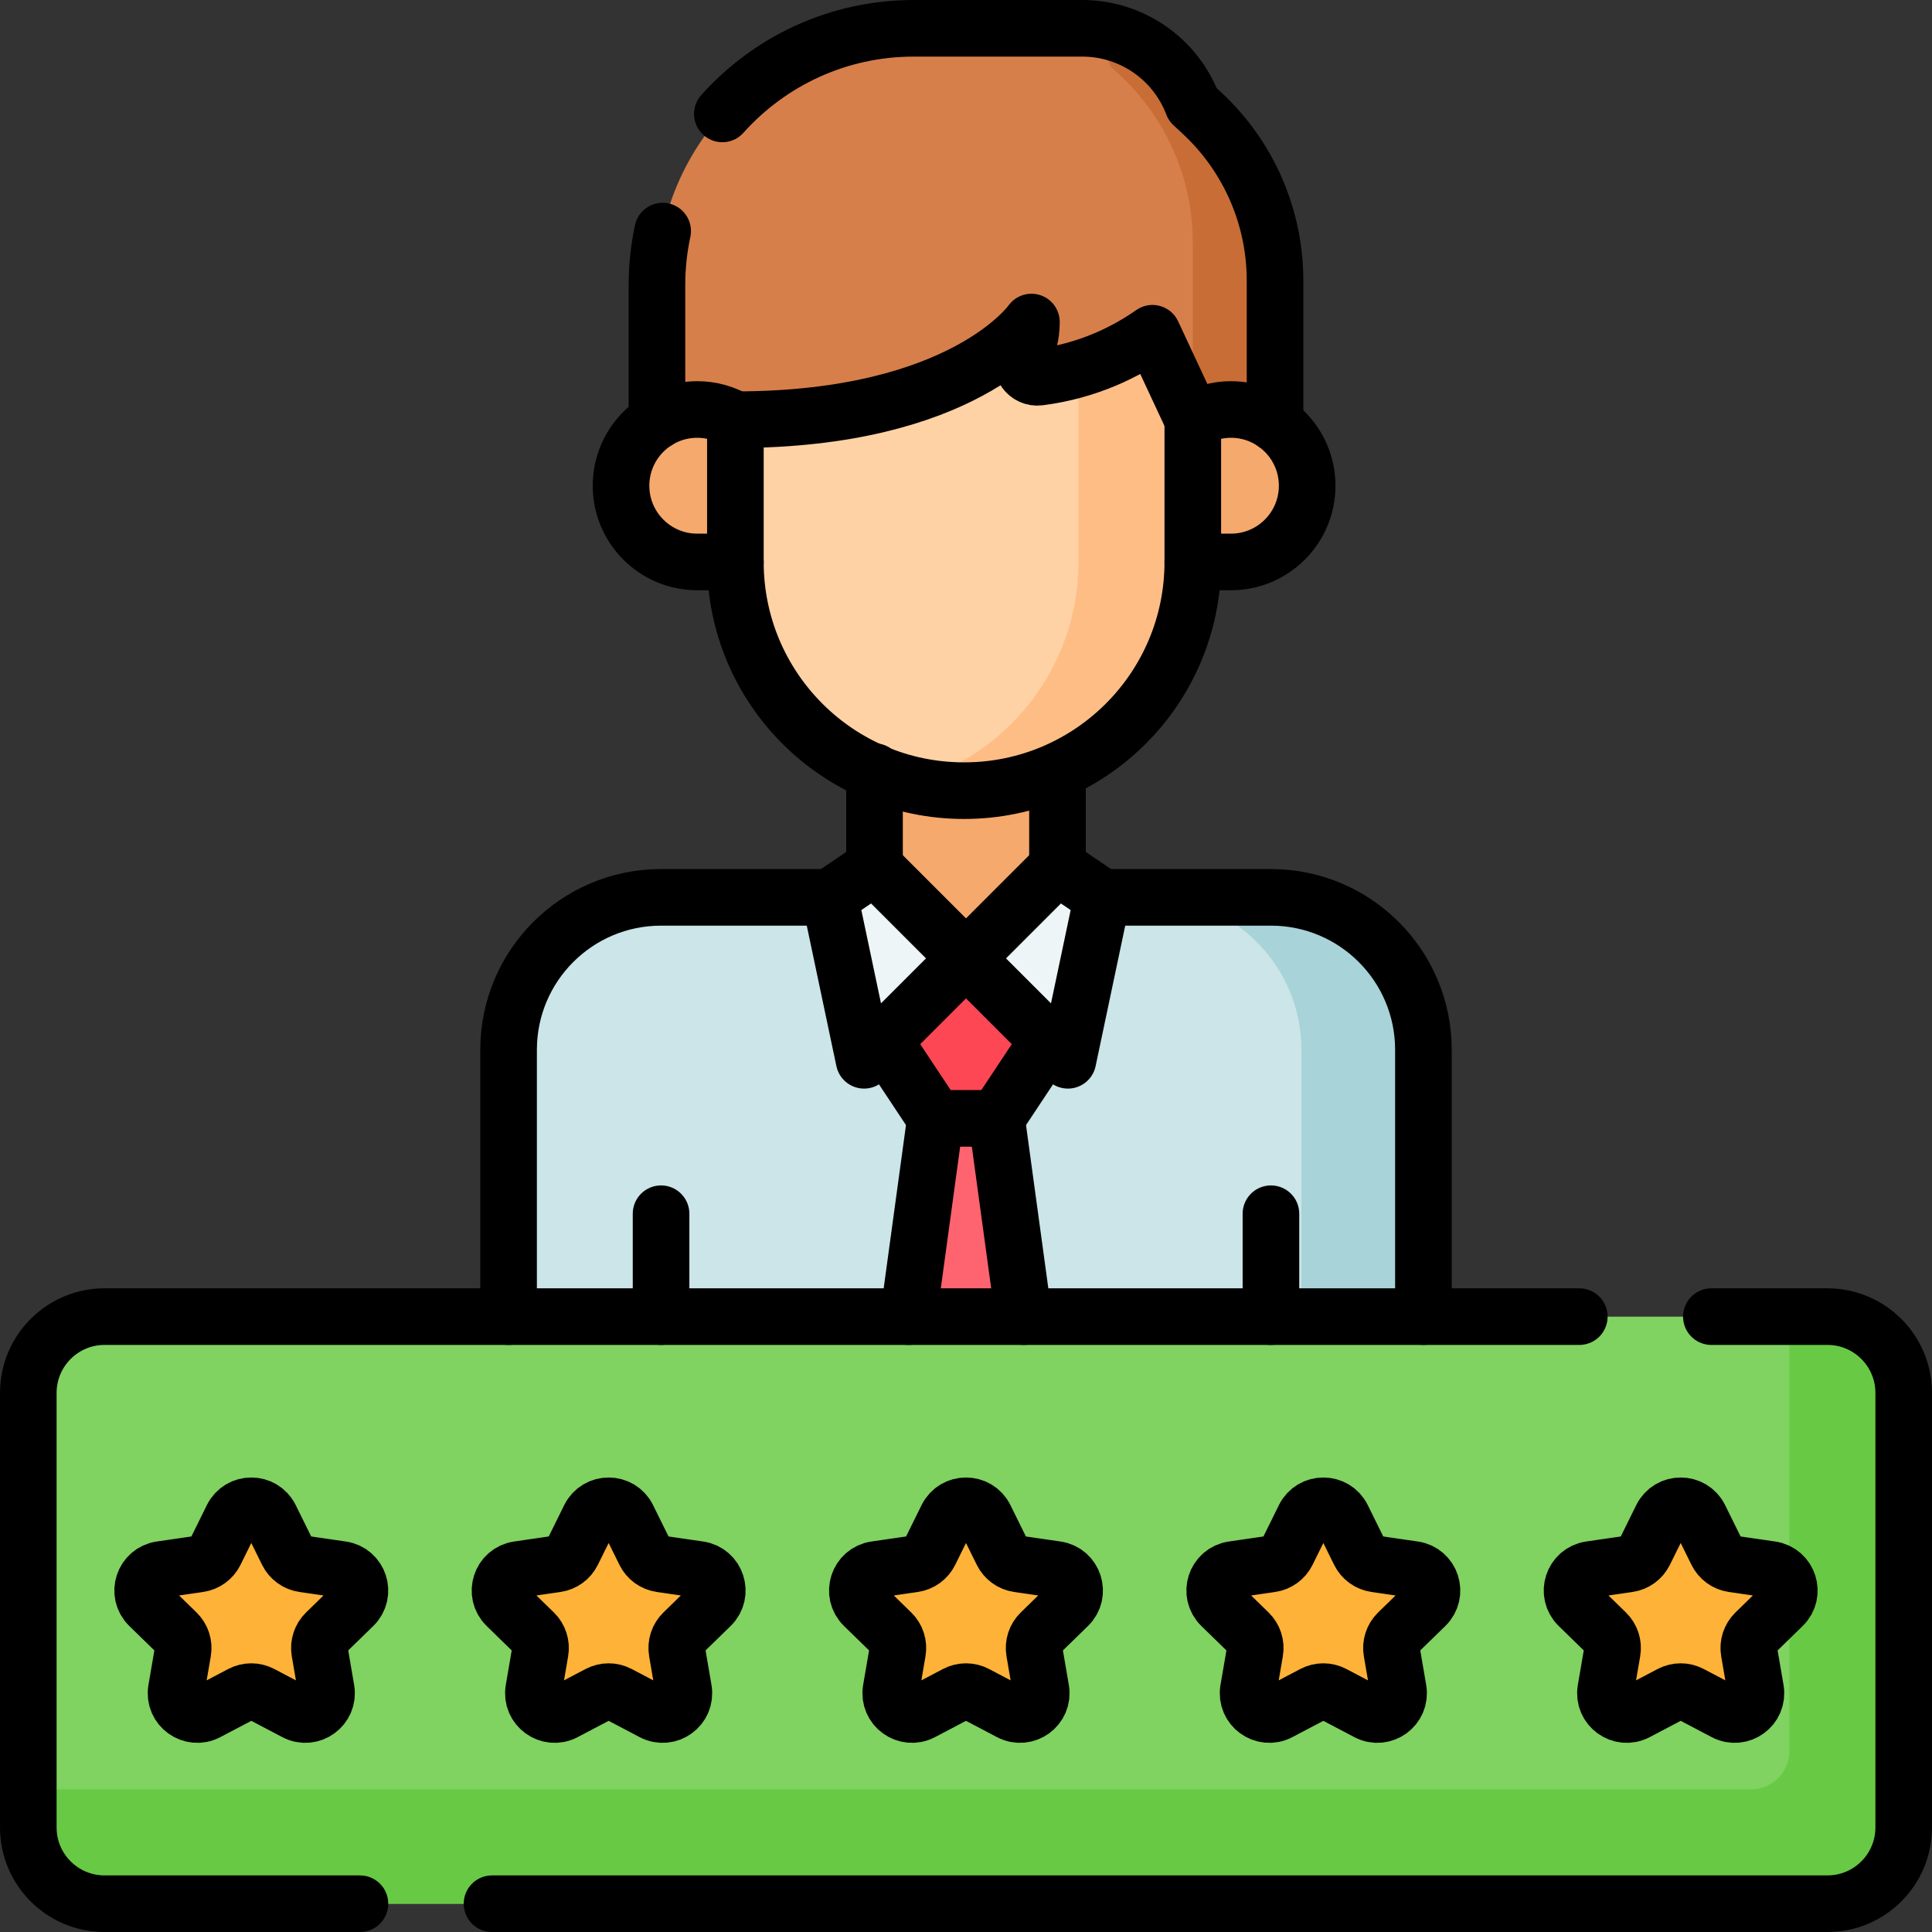 <?xml version="1.0" encoding="UTF-8"?>
<svg xmlns="http://www.w3.org/2000/svg" xmlns:xlink="http://www.w3.org/1999/xlink" version="1.1" id="Capa_1" x="0px" y="0px" viewBox="0 0 512 512" style="enable-background:new 0 0 512 512;" xml:space="preserve" width="512" height="512">
<rect x="0" y="0" width="512" height="512" fill="#333333" stroke="none"/>
<g>
	<g>
		<path style="fill:#CBE5E8;" d="M134.78,278.212V441.87H377.22V278.212c0-22.316-18.091-40.406-40.406-40.406H175.187&#10;&#9;&#9;&#9;C152.871,237.805,134.78,255.896,134.78,278.212z"/>
		<polygon style="fill:#FD4755;" points="256,296.377 264.09,296.377 277.726,275.805 256,253.98 234.274,275.805 247.91,296.377 &#9;&#9;&#10;&#9;&#9;&#9;"/>
		<path style="fill:#A8D3D8;" d="M336.813,237.805h-32.325c22.316,0,40.407,18.091,40.407,40.406V441.87h32.325V278.212&#10;&#9;&#9;&#9;C377.22,255.896,359.129,237.805,336.813,237.805z"/>
		<polygon style="fill:#F6A96C;" points="280.244,229.736 256,253.98 231.756,229.736 231.756,199.431 280.244,199.431 &#9;&#9;"/>
		<path style="fill:#FED2A4;" d="M194.885,72.663v76.26c0,33.474,27.136,60.61,60.61,60.61s60.61-27.136,60.61-60.61v-76.26H194.885&#10;&#9;&#9;&#9;z"/>
		<path style="fill:#FFBD86;" d="M285.8,72.663v76.26c0,28.242-19.316,51.972-45.457,58.7c4.843,1.247,9.92,1.91,15.152,1.91&#10;&#9;&#9;&#9;c33.474,0,60.61-27.136,60.61-60.61v-76.26H285.8z"/>
		<path style="fill:#D77F4A;" d="M316.105,27.703L316.105,27.703C311.481,15.54,299.822,7.5,286.81,7.5h-44.646&#10;&#9;&#9;&#9;c-37.593,0-68.069,30.475-68.069,68.069v41.85l10.688-6.197h10.102c60.527,0,78.46-25.883,78.46-25.883&#10;&#9;&#9;&#9;c0,3.557-0.913,6.55-2.068,8.912c-1.385,2.834,0.974,6.104,4.103,5.706c13.109-1.667,23.187-6.832,30.041-11.645l10.683,22.91&#10;&#9;&#9;&#9;h10.102l11.698,6.197V74.372c0-16.874-7.035-32.985-19.411-44.455L316.105,27.703z"/>
		<path style="fill:#C86D36;" d="M318.493,29.917l-2.389-2.214c-4.47-11.757-15.518-19.639-28.003-20.153&#10;&#9;&#9;&#9;c2.636,2.871,4.761,6.261,6.202,10.052l2.389,2.214c12.377,11.47,19.411,27.58,19.411,44.455v46.951h10.102l11.698,6.197V74.372&#10;&#9;&#9;&#9;C337.905,57.498,330.87,41.387,318.493,29.917z"/>
		<path style="fill:#F6A96C;" d="M194.885,111.241c-2.974-1.723-6.417-2.725-10.102-2.725c-11.158,0-20.203,9.045-20.203,20.203&#10;&#9;&#9;&#9;s9.045,20.203,20.203,20.203h10.102V111.241z"/>
		<path style="fill:#F6A96C;" d="M326.206,108.516c-3.684,0-7.128,1.002-10.102,2.725v37.682h10.102&#10;&#9;&#9;&#9;c11.158,0,20.203-9.045,20.203-20.203S337.364,108.516,326.206,108.516z"/>
		<polygon style="fill:#EEF5F6;" points="280.244,229.736 256,253.98 283.008,280.987 292.114,237.805 &#9;&#9;"/>
		<polygon style="fill:#EEF5F6;" points="231.756,229.736 256,253.98 228.992,280.987 219.886,237.805 &#9;&#9;"/>
		<polygon style="fill:#FE646F;" points="256,441.87 280.244,414.507 264.09,296.377 256,296.377 247.91,296.377 231.756,414.507 &#9;&#9;&#10;&#9;&#9;&#9;"/>
		<path style="fill:#80D261;" d="M484.297,504.5H27.703c-11.158,0-20.203-9.045-20.203-20.203V369.126&#10;&#9;&#9;&#9;c0-11.158,9.045-20.203,20.203-20.203h456.594c11.158,0,20.203,9.045,20.203,20.203v115.171&#10;&#9;&#9;&#9;C504.5,495.455,495.455,504.5,484.297,504.5z"/>
	</g>
	<g>
		<path style="fill:#68CA44;" d="M484.297,348.923h-10.102v115.171c0,5.579-4.523,10.102-10.102,10.102H7.5v10.102&#10;&#9;&#9;&#9;c0,11.158,9.045,20.203,20.203,20.203h456.594c11.158,0,20.203-9.045,20.203-20.203V369.126&#10;&#9;&#9;&#9;C504.5,357.968,495.455,348.923,484.297,348.923z"/>
		<path style="fill:#FEB237;" d="M71.644,402.19l4.537,9.194c0.82,1.661,2.404,2.812,4.238,3.079l10.146,1.474&#10;&#9;&#9;&#9;c4.616,0.671,6.459,6.344,3.119,9.6l-7.342,7.156c-1.326,1.293-1.932,3.156-1.619,4.982l1.733,10.105&#10;&#9;&#9;&#9;c0.789,4.598-4.037,8.104-8.166,5.933l-9.075-4.771c-1.64-0.862-3.598-0.862-5.238,0l-9.075,4.771&#10;&#9;&#9;&#9;c-4.129,2.171-8.954-1.335-8.166-5.933l1.733-10.105c0.313-1.826-0.292-3.689-1.619-4.982l-7.342-7.156&#10;&#9;&#9;&#9;c-3.34-3.256-1.497-8.929,3.119-9.6l10.146-1.474c1.833-0.266,3.418-1.418,4.238-3.079l4.537-9.194&#10;&#9;&#9;&#9;C63.615,398.007,69.579,398.007,71.644,402.19z"/>
		<path style="fill:#FEB237;" d="M166.345,402.19l4.537,9.194c0.82,1.661,2.404,2.812,4.238,3.079l10.146,1.474&#10;&#9;&#9;&#9;c4.616,0.671,6.459,6.344,3.119,9.6l-7.342,7.156c-1.326,1.293-1.932,3.156-1.619,4.982l1.733,10.105&#10;&#9;&#9;&#9;c0.789,4.598-4.037,8.104-8.166,5.933l-9.075-4.771c-1.64-0.862-3.598-0.862-5.238,0l-9.075,4.771&#10;&#9;&#9;&#9;c-4.129,2.171-8.954-1.335-8.166-5.933l1.733-10.105c0.313-1.826-0.292-3.689-1.619-4.982l-7.342-7.156&#10;&#9;&#9;&#9;c-3.34-3.256-1.497-8.929,3.119-9.6l10.146-1.474c1.833-0.266,3.418-1.418,4.238-3.079l4.537-9.194&#10;&#9;&#9;&#9;C158.316,398.007,164.281,398.007,166.345,402.19z"/>
		<path style="fill:#FEB237;" d="M261.047,402.19l4.537,9.194c0.82,1.661,2.404,2.812,4.238,3.079l10.146,1.474&#10;&#9;&#9;&#9;c4.616,0.671,6.459,6.344,3.119,9.6l-7.342,7.156c-1.326,1.293-1.932,3.156-1.619,4.982l1.733,10.105&#10;&#9;&#9;&#9;c0.789,4.598-4.037,8.104-8.166,5.933l-9.075-4.771c-1.64-0.862-3.598-0.862-5.238,0l-9.075,4.771&#10;&#9;&#9;&#9;c-4.129,2.171-8.954-1.335-8.166-5.933l1.733-10.105c0.313-1.826-0.292-3.689-1.619-4.982l-7.342-7.156&#10;&#9;&#9;&#9;c-3.34-3.256-1.497-8.929,3.119-9.6l10.146-1.474c1.833-0.266,3.418-1.418,4.238-3.079l4.537-9.194&#10;&#9;&#9;&#9;C253.018,398.007,258.982,398.007,261.047,402.19z"/>
		<path style="fill:#FEB237;" d="M355.748,402.19l4.537,9.194c0.82,1.661,2.404,2.812,4.238,3.079l10.146,1.474&#10;&#9;&#9;&#9;c4.616,0.671,6.459,6.344,3.119,9.6l-7.342,7.156c-1.326,1.293-1.932,3.156-1.619,4.982l1.733,10.105&#10;&#9;&#9;&#9;c0.789,4.598-4.037,8.104-8.166,5.933l-9.075-4.771c-1.64-0.862-3.598-0.862-5.238,0l-9.075,4.771&#10;&#9;&#9;&#9;c-4.129,2.171-8.954-1.335-8.166-5.933l1.733-10.105c0.313-1.826-0.292-3.689-1.619-4.982l-7.342-7.156&#10;&#9;&#9;&#9;c-3.34-3.256-1.497-8.929,3.119-9.6l10.146-1.474c1.833-0.266,3.418-1.418,4.238-3.079l4.537-9.194&#10;&#9;&#9;&#9;C347.719,398.007,353.684,398.007,355.748,402.19z"/>
		<path style="fill:#FEB237;" d="M450.45,402.19l4.537,9.194c0.82,1.661,2.404,2.812,4.237,3.079l10.146,1.474&#10;&#9;&#9;&#9;c4.616,0.671,6.459,6.344,3.119,9.6l-7.342,7.156c-1.326,1.293-1.932,3.156-1.619,4.982l1.733,10.105&#10;&#9;&#9;&#9;c0.789,4.598-4.037,8.104-8.166,5.933l-9.075-4.771c-1.64-0.862-3.598-0.862-5.238,0l-9.075,4.771&#10;&#9;&#9;&#9;c-4.129,2.171-8.954-1.335-8.166-5.933l1.733-10.105c0.313-1.826-0.292-3.689-1.619-4.982l-7.342-7.156&#10;&#9;&#9;&#9;c-3.34-3.256-1.497-8.929,3.119-9.6l10.146-1.474c1.833-0.266,3.418-1.418,4.237-3.079l4.537-9.194&#10;&#9;&#9;&#9;C442.421,398.007,448.385,398.007,450.45,402.19z"/>
	</g>
	<path style="fill:none;stroke:#000000;stroke-width:15;stroke-linecap:round;stroke-linejoin:round;stroke-miterlimit:10;" d="&#10;&#9;&#9;M292.113,237.807h44.7c22.314,0,40.406,18.092,40.406,40.406v70.711"/>
	<path style="fill:none;stroke:#000000;stroke-width:15;stroke-linecap:round;stroke-linejoin:round;stroke-miterlimit:10;" d="&#10;&#9;&#9;M134.78,348.925v-70.711c0-22.314,18.092-40.406,40.407-40.406h44.7"/>
	
		<line style="fill:none;stroke:#000000;stroke-width:15;stroke-linecap:round;stroke-linejoin:round;stroke-miterlimit:10;" x1="280.244" y1="229.736" x2="280.244" y2="204.482"/>
	
		<line style="fill:none;stroke:#000000;stroke-width:15;stroke-linecap:round;stroke-linejoin:round;stroke-miterlimit:10;" x1="231.756" y1="229.736" x2="231.756" y2="204.482"/>
	<path style="fill:none;stroke:#000000;stroke-width:15;stroke-linecap:round;stroke-linejoin:round;stroke-miterlimit:10;" d="&#10;&#9;&#9;M191.43,30.19C203.9,16.26,222,7.5,242.16,7.5h44.65c13.01,0,24.67,8.04,29.29,20.2l2.39,2.22c12.38,11.47,19.41,27.57,19.41,44.45&#10;&#9;&#9;v37.88"/>
	<path style="fill:none;stroke:#000000;stroke-width:15;stroke-linecap:round;stroke-linejoin:round;stroke-miterlimit:10;" d="&#10;&#9;&#9;M174.1,111.58V75.56c0-4.91,0.52-9.7,1.51-14.32"/>
	<path style="fill:none;stroke:#000000;stroke-width:15;stroke-linecap:round;stroke-linejoin:round;stroke-miterlimit:10;" d="&#10;&#9;&#9;M194.845,111.223h0.04c60.529,0,78.459-25.88,78.459-25.88c0,3.556-0.909,6.546-2.071,8.91c-1.384,2.828,0.98,6.101,4.111,5.707&#10;&#9;&#9;c13.102-1.667,23.183-6.839,30.032-11.647l10.688,22.91h0.04"/>
	<path style="fill:none;stroke:#000000;stroke-width:15;stroke-linecap:round;stroke-linejoin:round;stroke-miterlimit:10;" d="&#10;&#9;&#9;M316.105,148.923h10.102c11.158,0,20.203-9.045,20.203-20.203s-9.045-20.203-20.203-20.203c-3.684,0-7.128,1.002-10.102,2.725"/>
	<path style="fill:none;stroke:#000000;stroke-width:15;stroke-linecap:round;stroke-linejoin:round;stroke-miterlimit:10;" d="&#10;&#9;&#9;M194.885,148.923h-10.102c-11.158,0-20.203-9.045-20.203-20.203s9.045-20.203,20.203-20.203c3.684,0,7.128,1.002,10.102,2.725"/>
	<path style="fill:none;stroke:#000000;stroke-width:15;stroke-linecap:round;stroke-linejoin:round;stroke-miterlimit:10;" d="&#10;&#9;&#9;M194.885,111.222v37.701c0,33.474,27.136,60.61,60.61,60.61s60.61-27.136,60.61-60.61v-37.701"/>
	
		<polygon style="fill:none;stroke:#000000;stroke-width:15;stroke-linecap:round;stroke-linejoin:round;stroke-miterlimit:10;" points="&#10;&#9;&#9;280.244,229.736 256,253.98 283.008,280.987 292.114,237.805 &#9;"/>
	
		<polygon style="fill:none;stroke:#000000;stroke-width:15;stroke-linecap:round;stroke-linejoin:round;stroke-miterlimit:10;" points="&#10;&#9;&#9;231.756,229.736 256,253.98 228.992,280.987 219.886,237.805 &#9;"/>
	
		<polyline style="fill:none;stroke:#000000;stroke-width:15;stroke-linecap:round;stroke-linejoin:round;stroke-miterlimit:10;" points="&#10;&#9;&#9;240.726,348.925 247.909,296.376 264.091,296.376 271.274,348.925 &#9;"/>
	
		<line style="fill:none;stroke:#000000;stroke-width:15;stroke-linecap:round;stroke-linejoin:round;stroke-miterlimit:10;" x1="264.09" y1="296.377" x2="277.726" y2="275.805"/>
	
		<line style="fill:none;stroke:#000000;stroke-width:15;stroke-linecap:round;stroke-linejoin:round;stroke-miterlimit:10;" x1="234.274" y1="275.805" x2="247.91" y2="296.377"/>
	
		<line style="fill:none;stroke:#000000;stroke-width:15;stroke-linecap:round;stroke-linejoin:round;stroke-miterlimit:10;" x1="336.813" y1="348.925" x2="336.813" y2="321.65"/>
	
		<line style="fill:none;stroke:#000000;stroke-width:15;stroke-linecap:round;stroke-linejoin:round;stroke-miterlimit:10;" x1="175.187" y1="348.925" x2="175.187" y2="321.65"/>
	<path style="fill:none;stroke:#000000;stroke-width:15;stroke-linecap:round;stroke-linejoin:round;stroke-miterlimit:10;" d="&#10;&#9;&#9;M95.39,504.5H27.7c-11.15,0-20.2-9.05-20.2-20.2V369.13c0-11.16,9.05-20.21,20.2-20.21h390.83"/>
	<path style="fill:none;stroke:#000000;stroke-width:15;stroke-linecap:round;stroke-linejoin:round;stroke-miterlimit:10;" d="&#10;&#9;&#9;M453.53,348.92h30.77c11.15,0,20.2,9.05,20.2,20.21V484.3c0,11.15-9.05,20.2-20.2,20.2H130.39"/>
	<path style="fill:none;stroke:#000000;stroke-width:15;stroke-linecap:round;stroke-linejoin:round;stroke-miterlimit:10;" d="&#10;&#9;&#9;M71.644,402.19l4.537,9.194c0.82,1.661,2.404,2.812,4.238,3.079l10.146,1.474c4.616,0.671,6.459,6.344,3.119,9.6l-7.342,7.156&#10;&#9;&#9;c-1.326,1.293-1.932,3.156-1.619,4.982l1.733,10.105c0.789,4.598-4.037,8.104-8.166,5.933l-9.075-4.771&#10;&#9;&#9;c-1.64-0.862-3.598-0.862-5.238,0l-9.075,4.771c-4.129,2.171-8.954-1.335-8.166-5.933l1.733-10.105&#10;&#9;&#9;c0.313-1.826-0.292-3.689-1.619-4.982l-7.342-7.156c-3.34-3.256-1.497-8.929,3.119-9.6l10.146-1.474&#10;&#9;&#9;c1.833-0.266,3.418-1.418,4.238-3.079l4.537-9.194C63.615,398.007,69.579,398.007,71.644,402.19z"/>
	<path style="fill:none;stroke:#000000;stroke-width:15;stroke-linecap:round;stroke-linejoin:round;stroke-miterlimit:10;" d="&#10;&#9;&#9;M166.345,402.19l4.537,9.194c0.82,1.661,2.404,2.812,4.238,3.079l10.146,1.474c4.616,0.671,6.459,6.344,3.119,9.6l-7.342,7.156&#10;&#9;&#9;c-1.326,1.293-1.932,3.156-1.619,4.982l1.733,10.105c0.789,4.598-4.037,8.104-8.166,5.933l-9.075-4.771&#10;&#9;&#9;c-1.64-0.862-3.598-0.862-5.238,0l-9.075,4.771c-4.129,2.171-8.954-1.335-8.166-5.933l1.733-10.105&#10;&#9;&#9;c0.313-1.826-0.292-3.689-1.619-4.982l-7.342-7.156c-3.34-3.256-1.497-8.929,3.119-9.6l10.146-1.474&#10;&#9;&#9;c1.833-0.266,3.418-1.418,4.238-3.079l4.537-9.194C158.316,398.007,164.281,398.007,166.345,402.19z"/>
	<path style="fill:none;stroke:#000000;stroke-width:15;stroke-linecap:round;stroke-linejoin:round;stroke-miterlimit:10;" d="&#10;&#9;&#9;M261.047,402.19l4.537,9.194c0.82,1.661,2.404,2.812,4.238,3.079l10.146,1.474c4.616,0.671,6.459,6.344,3.119,9.6l-7.342,7.156&#10;&#9;&#9;c-1.326,1.293-1.932,3.156-1.619,4.982l1.733,10.105c0.789,4.598-4.037,8.104-8.166,5.933l-9.075-4.771&#10;&#9;&#9;c-1.64-0.862-3.598-0.862-5.238,0l-9.075,4.771c-4.129,2.171-8.954-1.335-8.166-5.933l1.733-10.105&#10;&#9;&#9;c0.313-1.826-0.292-3.689-1.619-4.982l-7.342-7.156c-3.34-3.256-1.497-8.929,3.119-9.6l10.146-1.474&#10;&#9;&#9;c1.833-0.266,3.418-1.418,4.238-3.079l4.537-9.194C253.018,398.007,258.982,398.007,261.047,402.19z"/>
	<path style="fill:none;stroke:#000000;stroke-width:15;stroke-linecap:round;stroke-linejoin:round;stroke-miterlimit:10;" d="&#10;&#9;&#9;M355.748,402.19l4.537,9.194c0.82,1.661,2.404,2.812,4.238,3.079l10.146,1.474c4.616,0.671,6.459,6.344,3.119,9.6l-7.342,7.156&#10;&#9;&#9;c-1.326,1.293-1.932,3.156-1.619,4.982l1.733,10.105c0.789,4.598-4.037,8.104-8.166,5.933l-9.075-4.771&#10;&#9;&#9;c-1.64-0.862-3.598-0.862-5.238,0l-9.075,4.771c-4.129,2.171-8.954-1.335-8.166-5.933l1.733-10.105&#10;&#9;&#9;c0.313-1.826-0.292-3.689-1.619-4.982l-7.342-7.156c-3.34-3.256-1.497-8.929,3.119-9.6l10.146-1.474&#10;&#9;&#9;c1.833-0.266,3.418-1.418,4.238-3.079l4.537-9.194C347.719,398.007,353.684,398.007,355.748,402.19z"/>
	<path style="fill:none;stroke:#000000;stroke-width:15;stroke-linecap:round;stroke-linejoin:round;stroke-miterlimit:10;" d="&#10;&#9;&#9;M450.45,402.19l4.537,9.194c0.82,1.661,2.404,2.812,4.237,3.079l10.146,1.474c4.616,0.671,6.459,6.344,3.119,9.6l-7.342,7.156&#10;&#9;&#9;c-1.326,1.293-1.932,3.156-1.619,4.982l1.733,10.105c0.789,4.598-4.037,8.104-8.166,5.933l-9.075-4.771&#10;&#9;&#9;c-1.64-0.862-3.598-0.862-5.238,0l-9.075,4.771c-4.129,2.171-8.954-1.335-8.166-5.933l1.733-10.105&#10;&#9;&#9;c0.313-1.826-0.292-3.689-1.619-4.982l-7.342-7.156c-3.34-3.256-1.497-8.929,3.119-9.6l10.146-1.474&#10;&#9;&#9;c1.833-0.266,3.418-1.418,4.237-3.079l4.537-9.194C442.421,398.007,448.385,398.007,450.45,402.19z"/>
</g>















</svg>
